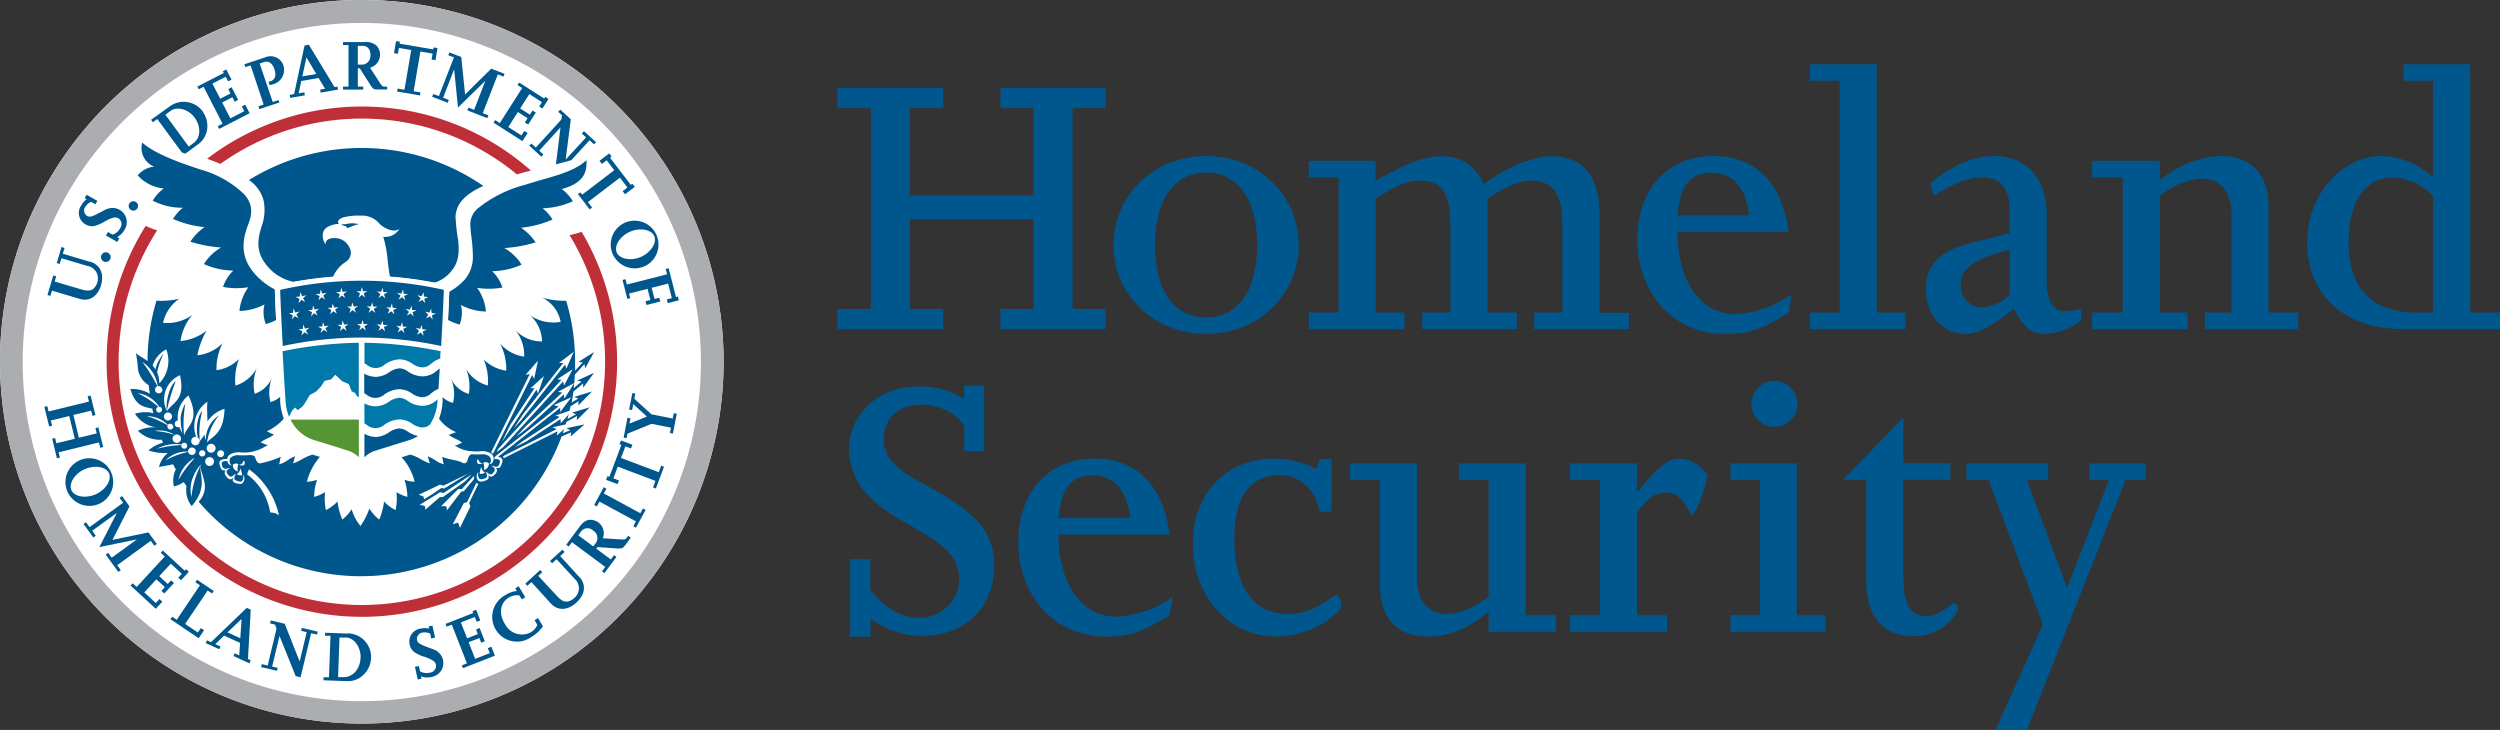 <svg id="Layer_1" data-name="Layer 1" xmlns="http://www.w3.org/2000/svg" viewBox="0 0 383.36 111.93"><rect x="0" y="0" width="383.36" height="111.93" fill="#333333" stroke="none"/><defs><style>.cls-1{fill:#00578e;}.cls-2{fill:#fff;}.cls-3{fill:#bf2f38;}.cls-4{fill:#abadb0;}.cls-5{fill:#0078a9;}.cls-6{fill:#559534;}</style></defs><title>DHS</title><polyline class="cls-1" points="158.48 29.98 158.48 16.58 153.42 16.58 153.42 13.49 169.53 13.49 169.53 16.58 164.47 16.58 164.47 47.38 169.53 47.38 169.53 50.47 153.42 50.47 153.42 47.38 158.48 47.38 158.48 33.62 139.53 33.62 139.53 47.38 144.65 47.38 144.65 50.47 128.41 50.47 128.41 47.38 133.54 47.38 133.54 16.58 128.41 16.58 128.41 13.49 144.65 13.49 144.65 16.58 139.53 16.58 139.53 29.98 158.48 29.98"/><path class="cls-1" d="M355.39,263.1c0,7.65,6.24,13.64,14.2,13.64s14.2-6,14.2-13.64-6.24-13.64-14.2-13.64-14.2,6-14.2,13.64m6.36,0c0-7,3-11.11,7.84-11.11s7.84,4.14,7.84,11.11-2.9,11.11-7.84,11.11S361.75,270.07,361.75,263.1Z" transform="translate(-184.64 -225.53)"/><path class="cls-1" d="M385.33,273.47h4.57V252.73h-4.57V250.2h10.25v3c4-2.1,6.91-3.7,10.19-3.7a6.5,6.5,0,0,1,6.36,4.32c2.65-2,6.91-4.32,10.37-4.32,4.82,0,7.41,3.09,7.41,8.64v15.37h4.51V276H419.9v-2.53h4.32V259.76c0-4.45-1.54-6.54-4.75-6.54-1.91,0-4.44,1.17-6.73,2.78v17.47h4.51V276H402.74v-2.53h4.32v-12.9c0-4.38-.62-7.35-4.63-7.35-2.35,0-4,1-6.85,2.78v17.47H400V276H385.33v-2.53" transform="translate(-184.64 -225.53)"/><path class="cls-1" d="M458.92,261.06c-1-7.47-5.06-11.6-11.48-11.6-7.1,0-11.73,5.06-11.73,12.9,0,7.22,4.76,14.38,13.52,14.38,3.52,0,5.49-.68,9.69-3.27l.43-2.78a16.12,16.12,0,0,1-8.58,3c-5.49,0-8.89-5.19-8.89-12.6h17m-17-2.53c.37-4.38,1.79-6.54,5.19-6.54s5.31,2.35,5.8,6.54Z" transform="translate(-184.64 -225.53)"/><polyline class="cls-1" points="277.55 47.94 282.12 47.94 282.12 12.38 277.55 12.38 277.55 9.85 287.8 9.85 287.8 47.94 292.18 47.94 292.18 50.47 277.55 50.47 277.55 47.94"/><path class="cls-1" d="M481.2,255.51c3.09-1.91,5.31-2.78,7.28-2.78,3.4,0,4.32,2.1,4.32,5.12v3.46l-5.68,1.42c-5.06,1.24-7.16,3.39-7.16,7.22s2.59,6.79,6,6.79c2.22,0,4.45-1.54,7.53-3.83,1.36,2.72,2.71,3.83,4.69,3.83a9.93,9.93,0,0,0,5.62-2.1v-1.73a21.14,21.14,0,0,1-2.65.37c-1.54,0-2.65-1.6-2.65-4.2V258.53c0-5.62-3.09-9.07-8.09-9.07-3.09,0-6.73,1.54-9.82,4.26l.62,1.79m11.61,8.33v6.92a7,7,0,0,1-4.2,1.91,3.31,3.31,0,0,1-3.33-3.46C485.28,266.68,487.44,265.13,492.81,263.84Z" transform="translate(-184.64 -225.53)"/><path class="cls-1" d="M505.46,273.47h4.69V252.73h-4.69V250.2h10.37v2.9c3-2.22,6.11-3.64,9.57-3.64,4.07,0,7.1,2.59,7.1,7.53v16.48h4.57V276H522.75v-2.53h4.07V258.28c0-3.52-1.91-5.37-4.57-5.37a11,11,0,0,0-6.42,2.72v17.84h4.26V276H505.46v-2.53" transform="translate(-184.64 -225.53)"/><path class="cls-1" d="M553.18,237.91h4.57v14.82a12.25,12.25,0,0,0-7.84-3.27c-6.23,0-11.48,6-11.48,13.21,0,8.15,5.8,13.33,14.76,13.33H568v-2.53h-4.57V235.38H553.18v2.53m4.57,35.56h-2.47c-6.11,0-10.5-2.9-10.5-10.8,0-6.3,2.59-9.94,6.92-9.94a8.84,8.84,0,0,1,6.05,2.9Z" transform="translate(-184.64 -225.53)"/><path class="cls-1" d="M315,311.29h3.09V316c2.47,3,4.88,4.26,7.47,4.26a6,6,0,0,0,6.17-5.93c0-6.24-8.58-7.47-13.58-12.47a10.29,10.29,0,0,1-3.33-7.47c0-4.88,4.08-9.57,10.49-9.57a12.8,12.8,0,0,1,7.16,1.85v-2h3.09v10.06H332.5v-4a8.13,8.13,0,0,0-6.42-3.15c-4.14,0-5.92,2.47-5.92,5.31,0,5.8,8.46,6.67,13.77,12a9.48,9.48,0,0,1,3.15,7.47c0,6.3-4.45,10.68-11.11,10.68-2.84,0-5.06-.86-7.84-2.59v2.72H315V311.29" transform="translate(-184.64 -225.53)"/><path class="cls-1" d="M364,307.46c-1-7.47-5.06-11.6-11.48-11.6-7.1,0-11.73,5.06-11.73,12.9,0,7.22,4.75,14.38,13.52,14.38,3.52,0,5.49-.68,9.69-3.27l.43-2.78a16.14,16.14,0,0,1-8.58,3c-5.49,0-8.89-5.19-8.89-12.59h17m-17-2.53c.37-4.38,1.79-6.54,5.19-6.54s5.31,2.34,5.8,6.54Z" transform="translate(-184.64 -225.53)"/><path class="cls-1" d="M388.79,304H387c-.68-3.77-3.39-5.62-6.17-5.62-4.14,0-6.91,3-6.91,9.63,0,7.59,2.9,11.67,8.27,11.67,4.2,0,6.67-2.84,7.29-2.84s.86,1.11.86,1.54c0,1-4.26,4.75-10.06,4.75-7.22,0-12.72-6.17-12.72-14.26,0-7.59,5.13-13,12.35-13a14.86,14.86,0,0,1,6.61,1.6l.49-1.54h1.79V304" transform="translate(-184.64 -225.53)"/><path class="cls-1" d="M391.62,296.59h10.31v17.78c0,3.33,1.79,5.31,4.69,5.31,1.73,0,4-.93,6.3-2.65v-17.9h-4.57v-2.53H418.6v23.27h4.63v2.53H412.92v-3.09c-3.21,2.72-6.24,3.83-9.26,3.83-4.57,0-7.41-2.59-7.41-7.9V299.13h-4.63v-2.53" transform="translate(-184.64 -225.53)"/><path class="cls-1" d="M425.39,319.87H430V299.13h-4.63v-2.53h10.31v4.32h.12c3.09-3.83,4.63-5.06,6.3-5.06s2.9.74,4.38,2.47a18.21,18.21,0,0,1-2.35,6.36c-1.48-2.72-2.35-3.64-4.08-3.64s-3,1.11-4.38,3.09v15.74h4.63v2.53H425.39v-2.53" transform="translate(-184.64 -225.53)"/><path class="cls-1" d="M460.26,287.46a3.52,3.52,0,1,1-3.52-3.52,3.56,3.56,0,0,1,3.52,3.52M450,319.87h4.51V299.13H450v-2.53h10.18v23.27h4.38v2.53H450Z" transform="translate(-184.64 -225.53)"/><path class="cls-1" d="M467.24,299.13l9.26-9.57v7h7.22v2.53H476.5v14.94c0,4.07,1.11,6,3.46,6s3.7-2,4.32-2c.37,0,.62.49.62.8,0,.68-2.28,4.26-6.79,4.26-4.69,0-7.29-3-7.29-8.58V299.13h-3.58" transform="translate(-184.64 -225.53)"/><polyline class="cls-1" points="301.55 71.06 314.08 71.06 314.08 73.6 310.81 73.6 316.98 90.14 323.4 73.6 320.38 73.6 320.38 71.06 329.02 71.06 329.02 73.6 325.94 73.6 310.81 111.93 306 111.93 313.28 95.76 304.95 73.6 301.55 73.6 301.55 71.06"/><path class="cls-2" d="M295.6,281a55.48,55.48,0,1,1-55.48-55.48A55.48,55.48,0,0,1,295.6,281" transform="translate(-184.64 -225.53)"/><path class="cls-3" d="M273.83,261.08a16.52,16.52,0,0,1-1.85.51,37.3,37.3,0,1,1-63.24-.74,11.8,11.8,0,0,1-1.76-.68,39.14,39.14,0,1,0,66.85.9" transform="translate(-184.64 -225.53)"/><path class="cls-3" d="M218.44,250.66a37.31,37.31,0,0,1,45.46,1.61c.73-.21,1.44-.4,2.16-.58a39.15,39.15,0,0,0-49.66-1.82l.94.35,1.1.44" transform="translate(-184.64 -225.53)"/><path class="cls-4" d="M240.12,333.05a52,52,0,1,1,52-52,52,52,0,0,1-52,52m0-107.52A55.48,55.48,0,1,0,295.6,281,55.48,55.48,0,0,0,240.12,225.53Z" transform="translate(-184.64 -225.53)"/><path class="cls-1" d="M226.73,269.88a9.76,9.76,0,0,1-2.22-1.55c-2.38-2.17-2.94-4.45-2.24-7.07.42-1.56,1.06-2.35.84-4a4.17,4.17,0,0,0-1.44-2.32,15.65,15.65,0,0,0-6.27-3.41c-1.72-.58-6.73-2.13-8.94-4.13a3.06,3.06,0,0,0,1.84,3.69,3.63,3.63,0,0,0-2.54,1.34,6.16,6.16,0,0,0,4,2,6.32,6.32,0,0,0-1.7,1.87,9.67,9.67,0,0,0,4.63,1.08,6.83,6.83,0,0,0-1.52,1.72,15.68,15.68,0,0,0,4.83,1.26,8.21,8.21,0,0,0-2.17,2.23,19.76,19.76,0,0,0,4.72.89,7.55,7.55,0,0,0-2.64,2.54,11.09,11.09,0,0,0,4.51,1,6.24,6.24,0,0,0-1.58,2.51,11.45,11.45,0,0,0,3.88.05,7.41,7.41,0,0,0-1.36,3.63,8.48,8.48,0,0,0,3.84-1,4.83,4.83,0,0,0,.2,3,6.23,6.23,0,0,0,1.58-.61c-.08-1.67-.16-3.38-.2-4.79" transform="translate(-184.64 -225.53)"/><path class="cls-1" d="M274.54,250.13c-2.21,2-5.74,2.54-9.45,3.76a19,19,0,0,0-7,3.46,3.19,3.19,0,0,0-1.32,2.84c.08,1.6.34,2.29.38,4.52a5.37,5.37,0,0,1-1.19,3.63,9,9,0,0,1-2.44,1.93c-.05,1.36-.11,2.72-.19,4.31a8.08,8.08,0,0,0,1.79.72,4.85,4.85,0,0,0,.2-3,8.47,8.47,0,0,0,3.84,1,7.41,7.41,0,0,0-1.35-3.63,11.44,11.44,0,0,0,3.88-.05,6.24,6.24,0,0,0-1.58-2.51,11.1,11.1,0,0,0,4.51-1,7.57,7.57,0,0,0-2.64-2.54,20.36,20.36,0,0,0,4.79-.88,8.5,8.5,0,0,0-2.23-2.24,15.68,15.68,0,0,0,4.83-1.26,6.92,6.92,0,0,0-1.52-1.72,11.94,11.94,0,0,0,4.63-1.08,6.35,6.35,0,0,0-1.7-1.87c3.74-1,3.8-2.91,3.81-4.36" transform="translate(-184.64 -225.53)"/><path class="cls-1" d="M258.81,254.08a32.83,32.83,0,0,0-36-.94,5.4,5.4,0,0,1,2.26,3.19,7.37,7.37,0,0,1-.29,3.86c-.6,1.82-.92,3.68.42,5.57a7.11,7.11,0,0,0,4.5,3c1.88-.33,4-.6,6-.76a5.14,5.14,0,0,1,1.87-2.26,1.66,1.66,0,0,0,.63-2.31,2.56,2.56,0,0,0-1.23-1.19c-.53-.27-2.45-.47-2.4.76a2.16,2.16,0,0,1-.38-1.82c.26-1.07,2-1.34,2.44-1.31-.34-.29-.13-.75.64-1a8.94,8.94,0,0,1,2.67-.27,3.45,3.45,0,0,1,2.92,1.27c1.08,1,2.49,1.29,3.05.71a2.51,2.51,0,0,1-2.5,1.26,17.93,17.93,0,0,1,.68,3.69c.07.6.19,1.62.35,2.45a65.6,65.6,0,0,1,6.78.91,5.26,5.26,0,0,0,2.53-1.67c.75-.87,1.45-2,1.16-4.75a31.06,31.06,0,0,1-.42-3.73c.12-2.14,1.71-3.53,4.2-4.66" transform="translate(-184.64 -225.53)"/><path class="cls-1" d="M237,259.93c.33.25.52.28.62.25s.12.14.14.16a.39.39,0,0,1,.13.18c.15-.06.54-.22.89-.35s.86-.28.86-.28c-1.55-.33-1.79.15-2.65,0" transform="translate(-184.64 -225.53)"/><path class="cls-2" d="M240.12,297.49h-.35a2.72,2.72,0,0,0-2.14-2.14c-.89-.28-2.17-.69-4.93-1.54-3.19-1-4.82-3.55-5-6.78-.31-4.56-.77-12.57-.93-17.67a57.59,57.59,0,0,1,26.8,0c-.17,5.1-.63,13.11-.94,17.67-.22,3.23-1.85,5.8-5,6.78-2.76.84-4,1.26-4.93,1.54a2.72,2.72,0,0,0-2.14,2.14h-.35" transform="translate(-184.64 -225.53)"/><path class="cls-5" d="M239.2,285.85l-.65-.33-.42-1.1-1-.42-1.08-1-.64.71-1,.22-.51.81-.77.82-1,.55-.72,1.23-.41.54-.71.55-.39-.41-.42.4-.52,1a7.32,7.32,0,0,1-.53-2.44c-.15-2.14-.31-4.84-.46-7.59a62.85,62.85,0,0,1,11.69-1.3v8.35a1,1,0,0,1-.51-.59" transform="translate(-184.64 -225.53)"/><path class="cls-6" d="M239.71,289.87H229.19a6.19,6.19,0,0,0,.54.91,6,6,0,0,0,3.2,2.27l3.9,1.21,1,.32a4.27,4.27,0,0,1,1.84,1.06v-5.78" transform="translate(-184.64 -225.53)"/><path class="cls-1" d="M250.82,285.81a3.72,3.72,0,0,1,1.06-.66c.06-1,.13-2,.19-3.11-.11.08-.24.17-.39.29a3.28,3.28,0,0,1-2.23.91,4,4,0,0,1-2.24-.74,2.35,2.35,0,0,0-1.3-.49,3.14,3.14,0,0,0-1.58.6,3.82,3.82,0,0,1-2,.71,3.62,3.62,0,0,1-1.84-.5v3l.31.19a2.09,2.09,0,0,0,2.79,0,4.32,4.32,0,0,1,2.28-.8,3.63,3.63,0,0,1,2,.69,2.67,2.67,0,0,0,1.53.54,2,2,0,0,0,1.37-.61" transform="translate(-184.64 -225.53)"/><path class="cls-1" d="M242.36,292.54a3.64,3.64,0,0,1-1.84-.5v3.61a4.26,4.26,0,0,1,1.84-1.06l1-.32,3.9-1.21a6.39,6.39,0,0,0,1.49-.67,4.49,4.49,0,0,1-1.58-.68,2.35,2.35,0,0,0-1.3-.48,3.15,3.15,0,0,0-1.58.6,3.81,3.81,0,0,1-2,.71" transform="translate(-184.64 -225.53)"/><path class="cls-5" d="M250.82,281.27a3.23,3.23,0,0,1,1.33-.74c0-.38,0-.76.07-1.14a63.2,63.2,0,0,0-11.69-1.3v3.15l.31.19a2.09,2.09,0,0,0,2.79,0,4.31,4.31,0,0,1,2.28-.8,3.63,3.63,0,0,1,2,.69,2.67,2.67,0,0,0,1.53.54,2,2,0,0,0,1.37-.61" transform="translate(-184.64 -225.53)"/><path class="cls-5" d="M240.52,287.37v3.08l.31.19a2.09,2.09,0,0,0,2.79,0,4.31,4.31,0,0,1,2.28-.8,3.63,3.63,0,0,1,2,.69,2.67,2.67,0,0,0,1.53.54,1.73,1.73,0,0,0,1.14-.43,7.37,7.37,0,0,0,1.16-3.68c0-.06,0-.12,0-.18l-.09.07a3.27,3.27,0,0,1-2.23.91,4,4,0,0,1-2.24-.74,2.35,2.35,0,0,0-1.3-.49,3.12,3.12,0,0,0-1.58.6,3.82,3.82,0,0,1-2,.71,3.62,3.62,0,0,1-1.84-.5" transform="translate(-184.64 -225.53)"/><path class="cls-1" d="M228,278.59c-.17-3.07-.32-6.16-.4-8.61a56.81,56.81,0,0,1,25.1,0c-.09,2.44-.24,5.54-.41,8.61a57.54,57.54,0,0,0-24.29,0" transform="translate(-184.64 -225.53)"/><polyline class="cls-2" points="45.78 46.48 45.92 45.82 45.3 45.54 45.97 45.47 46.04 44.8 46.32 45.42 46.97 45.28 46.47 45.73 46.81 46.32 46.23 45.98 45.78 46.48"/><polyline class="cls-2" points="49.87 45.94 49.31 45.57 48.84 46.06 49.01 45.4 48.4 45.09 49.07 45.05 49.17 44.38 49.42 45.02 50.08 44.91 49.56 45.34 49.87 45.94"/><polyline class="cls-2" points="52.94 45.7 52.4 45.31 51.9 45.77 52.11 45.12 51.52 44.78 52.19 44.78 52.33 44.11 52.54 44.76 53.2 44.68 52.66 45.09 52.94 45.7"/><polyline class="cls-2" points="56.01 45.64 55.49 45.21 54.97 45.64 55.21 45 54.65 44.63 55.32 44.67 55.49 44.01 55.66 44.67 56.33 44.63 55.77 45 56.01 45.64"/><polyline class="cls-2" points="64.75 45.98 64.17 46.32 64.51 45.74 64.01 45.28 64.66 45.42 64.94 44.8 65.01 45.48 65.67 45.55 65.06 45.82 65.2 46.49 64.75 45.98"/><polyline class="cls-2" points="61.41 45.34 60.89 44.91 61.55 45.02 61.8 44.38 61.9 45.05 62.57 45.09 61.97 45.4 62.14 46.05 61.67 45.57 61.1 45.94 61.41 45.34"/><polyline class="cls-2" points="58.32 45.09 57.78 44.68 58.45 44.76 58.66 44.12 58.79 44.78 59.46 44.79 58.88 45.12 59.08 45.77 58.58 45.31 58.04 45.7 58.32 45.09"/><polyline class="cls-2" points="46.23 51.45 46.37 50.79 45.76 50.51 46.42 50.44 46.5 49.77 46.77 50.39 47.42 50.26 46.92 50.71 47.26 51.3 46.68 50.95 46.23 51.45"/><polyline class="cls-2" points="50.21 50.95 49.65 50.58 49.17 51.06 49.34 50.4 48.75 50.09 49.42 50.06 49.52 49.39 49.76 50.02 50.42 49.92 49.9 50.34 50.21 50.95"/><polyline class="cls-2" points="53.16 50.73 52.62 50.34 52.12 50.79 52.32 50.15 51.74 49.81 52.41 49.8 52.55 49.14 52.76 49.78 53.42 49.71 52.88 50.11 53.16 50.73"/><polyline class="cls-2" points="56.11 50.68 55.59 50.25 55.07 50.68 55.31 50.05 54.75 49.67 55.42 49.71 55.59 49.06 55.77 49.71 56.43 49.67 55.87 50.05 56.11 50.68"/><polyline class="cls-2" points="64.51 50.99 63.93 51.33 64.26 50.74 63.76 50.29 64.42 50.42 64.69 49.81 64.76 50.48 65.43 50.55 64.82 50.83 64.96 51.49 64.51 50.99"/><polyline class="cls-2" points="61.28 50.37 60.76 49.94 61.42 50.04 61.67 49.41 61.77 50.08 62.44 50.12 61.84 50.43 62.01 51.08 61.54 50.6 60.97 50.97 61.28 50.37"/><polyline class="cls-2" points="58.3 50.13 57.76 49.72 58.43 49.8 58.64 49.16 58.78 49.82 59.45 49.83 58.86 50.16 59.06 50.81 58.57 50.35 58.02 50.74 58.3 50.13"/><polyline class="cls-2" points="47.69 48.52 47.85 47.86 47.24 47.56 47.91 47.51 48 46.84 48.26 47.47 48.92 47.35 48.41 47.79 48.72 48.39 48.15 48.03 47.69 48.52"/><polyline class="cls-2" points="44.76 48.98 44.89 48.32 44.27 48.05 44.94 47.97 45.01 47.3 45.28 47.91 45.94 47.77 45.44 48.23 45.78 48.81 45.2 48.48 44.76 48.98"/><polyline class="cls-2" points="51.67 48.1 51.11 47.72 50.63 48.19 50.81 47.54 50.22 47.21 50.89 47.19 51.01 46.53 51.24 47.17 51.9 47.08 51.38 47.49 51.67 48.1"/><polyline class="cls-2" points="54.6 47.96 54.07 47.55 53.56 48 53.78 47.36 53.21 47 53.88 47.02 54.03 46.36 54.23 47.01 54.9 46.95 54.34 47.34 54.6 47.96"/><polyline class="cls-2" points="57.55 48 57.04 47.55 56.51 47.97 56.77 47.34 56.22 46.95 56.88 47.01 57.08 46.36 57.23 47.02 57.9 47.01 57.33 47.36 57.55 48"/><polyline class="cls-2" points="65.92 48.5 65.33 48.83 65.67 48.25 65.19 47.78 65.84 47.94 66.12 47.32 66.18 48 66.85 48.08 66.23 48.35 66.35 49.01 65.92 48.5"/><polyline class="cls-2" points="62.71 47.81 62.2 47.37 62.85 47.49 63.11 46.86 63.2 47.53 63.87 47.58 63.26 47.88 63.42 48.54 62.96 48.05 62.38 48.4 62.71 47.81"/><polyline class="cls-2" points="59.74 47.5 59.21 47.09 59.87 47.18 60.1 46.54 60.22 47.21 60.89 47.23 60.3 47.55 60.48 48.2 60 47.73 59.45 48.12 59.74 47.5"/><path class="cls-1" d="M275.4,285.56l-2.71.84.61.25-1,.6q.16-.83.27-1.67l1.49-1.25,0,.66,1.68-2.29-2.58,1.18.64.17-1.19,1q.12-1,.18-2.07l1.47-1.62.12.65,1.36-2.5-2.4,1.52.66.08-1.17,1.26c0-.43,0-.87,0-1.3a32.81,32.81,0,0,0-1.37-9.42,12.2,12.2,0,0,1-3.69-.48,5.21,5.21,0,0,1,2.84,3.71,6.21,6.21,0,0,1-4.67-1,5.6,5.6,0,0,1,1.82,4,5.46,5.46,0,0,1-4.08-1.72,6.07,6.07,0,0,1,1.34,4.06,6.07,6.07,0,0,1-3.69-2,8.51,8.51,0,0,1,.94,4.15,6.06,6.06,0,0,1-3.46-1.72,8.49,8.49,0,0,1,.64,4,5.55,5.55,0,0,1-3.35-2.55,7,7,0,0,1,.43,3.84,4.37,4.37,0,0,1-2.77-2.45,6,6,0,0,1,.35,3.82,3.31,3.31,0,0,1-1.6-.89l0,.73a9.11,9.11,0,0,1-.55,2.61l.36.43a6.25,6.25,0,0,0,2.31,1.63c-.31,0-.74.31-1.17.36.48.54,1.45.66,2.05,1.28-.47.05-.58.4-1.15.33a4.63,4.63,0,0,0,2.63.93,6.64,6.64,0,0,0,1.41,0,2.65,2.65,0,0,1,1.59.38,1,1,0,0,1,.3,1.06.77.77,0,0,1-.42.53c-.17,0-.28.06-.11-.07a.86.86,0,0,0-.06-1.09,1.71,1.71,0,0,0-1.08-.34,14.78,14.78,0,0,1-1.6,0c-.33,0-.54.4-.59.59-.12.43-.25,1-.88.71-.77-.44-1.88-.41-3.14-.92.18.39.1.72.3,1.16-1.13-.28-1.41-.85-2.49-1.23.18.39.13.7.37,1.07-.91-.16-1.75-1-3-1.31l-.11,0-1.26.39a8.53,8.53,0,0,1,2,3.75,4.82,4.82,0,0,1-1.56-.31,8.87,8.87,0,0,1,.45,2.63,5.44,5.44,0,0,1-1.67-.73,9.53,9.53,0,0,1-.13,2.76,6,6,0,0,1-1.78-1.32,10,10,0,0,1-.74,2.77,6.27,6.27,0,0,1-1.51-1.69,10.67,10.67,0,0,1-1.36,2.68,7.08,7.08,0,0,1-1.36-2.57,6.1,6.1,0,0,1-1.43,1.58,10.13,10.13,0,0,1-.74-2.77,6,6,0,0,1-1.78,1.32,9.54,9.54,0,0,1-.13-2.76,5.42,5.42,0,0,1-1.67.73,8.93,8.93,0,0,1,.45-2.63,4.81,4.81,0,0,1-1.56.31,9.29,9.29,0,0,1,2-3.81h0l-1.06-.33-.11,0c-1.26.34-2.1,1.15-3,1.31.24-.37.19-.67.37-1.07-1.07.38-1.36.95-2.48,1.23.19-.43.11-.77.3-1.16a15.28,15.28,0,0,1-3.11,1c-.7.14-.74-.9-1-1.13a1.77,1.77,0,0,0-.9-.11,10.93,10.93,0,0,1-1.53,0,1.72,1.72,0,0,0-1.12.34c-.37.27-.19,1,0,1.12s.07.11-.11.06a.76.76,0,0,1-.42-.52.94.94,0,0,1,.3-1.06,2.66,2.66,0,0,1,1.59-.38,6.38,6.38,0,0,0,1.41,0,7.14,7.14,0,0,0,2.93-1.16c-.56.06-.68-.28-1.15-.33.6-.61,1.58-.74,2.05-1.28-.43,0-.81-.39-1.12-.44a8.08,8.08,0,0,0,2.26-1.56l.36-.41a9.13,9.13,0,0,1-.56-2.62c0-.23,0-.46,0-.7a3.88,3.88,0,0,1-1.49.8,6.21,6.21,0,0,1,.27-3.81,4.37,4.37,0,0,1-2.69,2.53A7,7,0,0,1,224,282a5.55,5.55,0,0,1-3.26,2.66,8.88,8.88,0,0,1,.55-4.08,6.05,6.05,0,0,1-3.45,1.72,8.49,8.49,0,0,1,.94-4.15,6.35,6.35,0,0,1-3.88,1.86,12.24,12.24,0,0,1,1.42-3.78,7.58,7.58,0,0,1-4,1.6,7.67,7.67,0,0,1,1.82-4,6.74,6.74,0,0,1-4.5,1.21,6.05,6.05,0,0,1,2.49-3.7,11.84,11.84,0,0,1-3.5.3,32.83,32.83,0,0,0-1.37,9.26c-.74-.58-1.26-.73-1.77-1.24.1.7.19,1.08.27,1.94a3.46,3.46,0,0,0,1.7,3c0,.44.1.88.17,1.32a5.25,5.25,0,0,0-3-.73c.78,2.53,1.89,2.71,3.37,3,0,.23.1.46.16.69a5.43,5.43,0,0,0-2.82.09,4.56,4.56,0,0,0,3.44,2.11v0a5.74,5.74,0,0,0-3,.51,4.82,4.82,0,0,0,3.67,1.37l.18.46a5.29,5.29,0,0,0-2.21,1.18,7.29,7.29,0,0,0,2.89.38l0,.07a3.81,3.81,0,0,0-1.28,2.1c.7-.18,1.41-.22,2.13-.43l.44.79a3.8,3.8,0,0,0-.29,2.61,4.06,4.06,0,0,0,1.5-.67l.43.62a3.88,3.88,0,0,0,.8,3.06,7.68,7.68,0,0,0,.68-.9c1.48-2.26.59-3.89.62-5.35l0-.09c.12,1.74,1.64,3.46-.14,5.57l-.1.11a32.81,32.81,0,0,0,55.65-10l1.49-.65-.11.65,2.15-1.86-2.78.58.59.31-1.15.47q.3-.87.56-1.75l1.63-.9-.05.66,2-2-2.72.83.61.25-1.31.72q.26-1,.47-1.94l1.24-.79-.05.66,2-2.05" transform="translate(-184.64 -225.53)"/><path class="cls-2" d="M222.84,297.5a11.81,11.81,0,0,1,4.58,7.05,2.16,2.16,0,0,0-1.35-.43,9.05,9.05,0,0,0-3.53-5.85,2.47,2.47,0,0,1,.31-.77" transform="translate(-184.64 -225.53)"/><path class="cls-2" d="M220.8,299.59c.64.25,1,.16,1.11-.07a1,1,0,0,0,0-1.23,1.43,1.43,0,0,1,0,.63c0,.19-.13.5-.48.46a2,2,0,0,1-.74-.25c-.15-.1-.14-.35-.06-.56a.79.79,0,0,1,.22-.37,1.28,1.28,0,0,0-.52.3.42.42,0,0,1-.56,0,1.87,1.87,0,0,1-.35-.48c-.15-.35.29-.6.55-.73-.45,0-.52.18-.88.11s-.45-.64-.45-.83.17-.27.38-.32a1.88,1.88,0,0,1,.57,0,1.26,1.26,0,0,1,0-.31,1.58,1.58,0,0,0-1.2.24c-.17.25-.13.39,0,.84s.23.59.52.63a.77.77,0,0,0,.4,0,.41.41,0,0,0-.19.22c0,.12-.12.31.22.73s.6.5.84.37a1,1,0,0,0,.26-.23,1.61,1.61,0,0,0-.1.3c-.07.36.2.49.53.62" transform="translate(-184.64 -225.53)"/><path class="cls-2" d="M220.34,296.81a.73.73,0,0,1,.87-.1,1.65,1.65,0,0,0-.09,1.11,1,1,0,0,1-.78-1" transform="translate(-184.64 -225.53)"/><path class="cls-2" d="M221.32,296.78a.58.58,0,0,0,.57-.39c.07-.18.27-.29.27,0s0,.39-.15.47a.77.77,0,0,1-.69-.06" transform="translate(-184.64 -225.53)"/><path class="cls-2" d="M221.51,297.36a1.38,1.38,0,0,1-.23.56,1.68,1.68,0,0,1-.33.31,1,1,0,0,0,.61.19c.2,0,.21,0,.2-.12a3.75,3.75,0,0,0-.25-.95" transform="translate(-184.64 -225.53)"/><path class="cls-2" d="M258.74,296.49a1.65,1.65,0,0,1,.09,1.11,1,1,0,0,0,.78-1,.73.73,0,0,0-.87-.1" transform="translate(-184.64 -225.53)"/><path class="cls-2" d="M258.63,296.55a.58.58,0,0,1-.57-.39c-.07-.18-.27-.29-.27,0s0,.39.15.47a.76.76,0,0,0,.7-.06" transform="translate(-184.64 -225.53)"/><path class="cls-2" d="M258.67,297.7a1.42,1.42,0,0,1-.23-.57,4,4,0,0,0-.25.95c0,.08,0,.1.2.12A1,1,0,0,0,259,298a1.55,1.55,0,0,1-.33-.31" transform="translate(-184.64 -225.53)"/><path class="cls-2" d="M269.65,287.68l.64.17-9.61,7.59h0l-.22.18h0a1.35,1.35,0,0,1,0,.32,1.66,1.66,0,0,1,.48,0c.21.05.38.19.37.33s-.11.77-.47.82-.43-.12-.88-.14c.25.14.69.41.53.75a2,2,0,0,1-.36.47.42.42,0,0,1-.56,0,1.26,1.26,0,0,0-.51-.31.76.76,0,0,1,.21.37c.08.21.07.46-.08.56a2,2,0,0,1-.74.23c-.35,0-.44-.28-.47-.47a1.46,1.46,0,0,1,0-.63,1,1,0,0,0-.07,1.23c.15.23.47.33,1.11.1.34-.12.61-.25.55-.61a1.85,1.85,0,0,0-.09-.31.92.92,0,0,0,.25.24c.24.14.54,0,.85-.34s.28-.6.24-.72a.41.41,0,0,0-.19-.22.77.77,0,0,0,.4,0c.29,0,.39-.19.54-.62s.19-.58,0-.84a.94.94,0,0,0-.56-.25l9.53-7.52,0,.66,1.71-2.27-2.6,1.15" transform="translate(-184.64 -225.53)"/><path class="cls-2" d="M264.53,290l6.77-8.57.18.64,1.14-2.6-2.26,1.72.66,0L264.88,289l-1.47,2.23h0l1.1-1.21" transform="translate(-184.64 -225.53)"/><path class="cls-2" d="M263.72,292.56l1.74-1.37L271.1,286l.08.66,1.52-2.4-2.5,1.35.65.12-5.66,5.24-1.48,1.62" transform="translate(-184.64 -225.53)"/><path class="cls-2" d="M270,291.33l-7.94,4-.32.25a.61.61,0,0,1,.14.15l0,.07,8.25-4.13-.11.65,2.14-1.87-2.78.59.59.3" transform="translate(-184.64 -225.53)"/><path class="cls-2" d="M258,299.74a.85.85,0,0,1-.31-.18l-1.42,2.95h0l-.52.18-1.68,3.22.81-.25.3.8,1.59-3.27-.19-.53,1.41-2.92" transform="translate(-184.64 -225.53)"/><path class="cls-2" d="M263.52,294.14l1.81-.91,5.28-3.45,0,.66,1.91-2.11-2.69.91.62.23-5.74,3.76-1.15.91" transform="translate(-184.64 -225.53)"/><path class="cls-2" d="M257.34,298.95a1.51,1.51,0,0,1,0-.48l-1.89,2.06-.55,0,0,0h0l-2.62,2.62h.14l.65,0,.11.64,2.17-2.86.42-.09,1.65-1.95" transform="translate(-184.64 -225.53)"/><path class="cls-2" d="M260.81,294.85l1-.76L271,284l.13.65,1.33-2.51-2.38,1.55.66.07-9.7,10.61-.26.53" transform="translate(-184.64 -225.53)"/><path class="cls-2" d="M252.52,301.77l3.45-2.43,1-1.07-4.31,2.85h0l-.54-.11-.32.2L249,302.94l.78.16.09.58,2.23-1.93.39,0" transform="translate(-184.64 -225.53)"/><path class="cls-2" d="M249.66,302.1l1.38-.86,1.29-.88.44.08s3.15-1.94,3.91-2.44l.06,0h0l0,0L252.64,300l-.52-.16-3.28,1.56.74.27.08.43" transform="translate(-184.64 -225.53)"/><path class="cls-2" d="M265.23,283l.65-.11-5.93,12,.12.07a.62.62,0,0,1,.17.15l6-12.07.31.59.58-2.78L265.23,283" transform="translate(-184.64 -225.53)"/><path class="cls-2" d="M265.94,285.06l.66,0-3.73,5.66-1.23,2.5.06-.06,5.21-7.89.23.62.91-2.69-2.11,1.91" transform="translate(-184.64 -225.53)"/><path class="cls-2" d="M211.35,292.18c.08,0,.07,0,0,0a4.2,4.2,0,0,0-3.05-.56,11.37,11.37,0,0,1,3.08.59" transform="translate(-184.64 -225.53)"/><path class="cls-2" d="M212,299.15a4.92,4.92,0,0,1,1.7-2.85c.65-.54,1-.73.47-.17a16.07,16.07,0,0,0-2.17,3" transform="translate(-184.64 -225.53)"/><path class="cls-2" d="M214,301.74a5,5,0,0,1,.34-3.27,5.48,5.48,0,0,1,1.14-1.73,13.61,13.61,0,0,0-1.48,5" transform="translate(-184.64 -225.53)"/><path class="cls-2" d="M211,289.27a.62.62,0,1,0-.49.74.62.62,0,0,0,.49-.74" transform="translate(-184.64 -225.53)"/><path class="cls-2" d="M216.45,290.13c0-.94-.12-1.9,0-3a4.6,4.6,0,0,0-1.73,5.4.6.6,0,0,0-.24,0,.65.65,0,1,0,.48.09c-.31-1.47-.05-3.31.72-4.09a12,12,0,0,0-.39,4.63,5,5,0,0,0,.7-1,3.64,3.64,0,0,0,.22.88,4.43,4.43,0,0,1,2-3.8,8.67,8.67,0,0,0-1.83,4.16c.78-1,2.57-1.29,2.69-5.18a4.84,4.84,0,0,0-2.6,1.9" transform="translate(-184.64 -225.53)"/><path class="cls-2" d="M217.68,294.13a.68.68,0,1,0-.53.8.68.68,0,0,0,.53-.8" transform="translate(-184.64 -225.53)"/><path class="cls-2" d="M217.45,296.18a.68.68,0,1,0-.53.79.68.68,0,0,0,.53-.79" transform="translate(-184.64 -225.53)"/><path class="cls-2" d="M213.52,286.19a4.28,4.28,0,0,0-1.61,3.86h-.16a.52.52,0,0,0,.21,1,.51.51,0,0,0,.18-.07,4.15,4.15,0,0,0,.5,1,7.82,7.82,0,0,1-.26-1.38.51.51,0,0,0,0-.16v0a4.53,4.53,0,0,1,.69-3,17.2,17.2,0,0,0-.2,4.86c.4-1.5,2.57-2.17.67-6.11" transform="translate(-184.64 -225.53)"/><path class="cls-2" d="M219,295a.53.53,0,1,0-.41.62A.53.53,0,0,0,219,295" transform="translate(-184.64 -225.53)"/><path class="cls-2" d="M216.12,294.95a.48.48,0,1,0-.38.57.48.48,0,0,0,.38-.57" transform="translate(-184.64 -225.53)"/><path class="cls-2" d="M209.48,288.27a.45.45,0,0,0-.44-.37,4.62,4.62,0,0,0-3.29-2.08,14.79,14.79,0,0,1,3.17,2.09.45.45,0,1,0,.56.36" transform="translate(-184.64 -225.53)"/><path class="cls-2" d="M209.5,285.18a.57.57,0,0,0-.67-.44h0a5.4,5.4,0,0,0-2.37-3.71,22.1,22.1,0,0,1,2.31,3.72.57.57,0,1,0,.77.41" transform="translate(-184.64 -225.53)"/><path class="cls-2" d="M211.17,290.87a.45.45,0,0,0-.8-.19,4.46,4.46,0,0,0-3.22-1.33,13.25,13.25,0,0,1,3.18,1.39.44.44,0,0,0,0,.28.45.45,0,1,0,.89-.15" transform="translate(-184.64 -225.53)"/><path class="cls-2" d="M212.39,292.68a.65.65,0,1,0-.51.76.65.65,0,0,0,.51-.76" transform="translate(-184.64 -225.53)"/><path class="cls-2" d="M213.33,293.8a.45.45,0,0,0-.52-.37.44.44,0,0,0-.33.26,6.2,6.2,0,0,0-3.8.66,18.35,18.35,0,0,1,3.77-.58h0a.44.44,0,0,0,0,.19.45.45,0,0,0,.89-.15" transform="translate(-184.64 -225.53)"/><path class="cls-2" d="M214.63,294.56a.59.59,0,0,0-1.15.23h0a4.41,4.41,0,0,0-3.46,1.35,11.35,11.35,0,0,1,3.48-1.3h0a.58.58,0,0,0,1.14-.27" transform="translate(-184.64 -225.53)"/><path class="cls-1" d="M283.54,266.33a3.66,3.66,0,1,0-4.94-1.83,3.7,3.7,0,0,0,4.94,1.83m-2.31-5.26c1.53-.67,3.28-.36,3.73.65s-.52,2.52-2,3.19-3.29.37-3.74-.65S279.69,261.74,281.24,261.07Z" transform="translate(-184.64 -225.53)"/><polyline class="cls-1" points="96.2 45.84 95.46 42.93 95.91 42.81 96.12 43.63 102.29 42.06 102.08 41.24 102.53 41.13 103.66 45.55 103.95 45.47 104.1 46.05 102.4 46.48 102.25 45.91 103.02 45.72 102.46 43.49 99.93 44.13 100.37 45.84 101.09 45.66 101.25 46.23 99.14 46.77 98.98 46.2 99.73 46 99.3 44.29 96.47 45.01 96.65 45.73 96.2 45.84"/><path class="cls-1" d="M194.54,263.55l-.27.89,4,1.19a2.42,2.42,0,0,1,2,2,3.87,3.87,0,0,1-.13,1.63c-.51,1.71-1.79,2.55-3.25,2.11l-4.28-1.27-.24.8-.45-.13.89-3,.45.13-.24.8,4,1.18c1.07.32,1.61.27,2.06-.18a2.1,2.1,0,0,0,.46-.82A1.94,1.94,0,0,0,198,266.3l-3.94-1.17-.26.88-.46-.14.73-2.46.45.13" transform="translate(-184.64 -225.53)"/><path class="cls-1" d="M201.54,265.27a.74.74,0,1,1-.4-1,.74.74,0,0,1,.4,1" transform="translate(-184.64 -225.53)"/><path class="cls-1" d="M202.92,262.11l-.3.53-1.73-1,.3-.53.71.4a2,2,0,0,0,1.17-1,1.06,1.06,0,0,0-.28-1.51c-.43-.24-.9-.14-2,.43a5.39,5.39,0,0,1-1.72.76,1.9,1.9,0,0,1-1.29-.24,2,2,0,0,1-.66-2.95,2.84,2.84,0,0,1,.8-.92l-.29-.16.29-.52,1.65.93-.29.52-.67-.37a2,2,0,0,0-.93.82,1,1,0,0,0,.31,1.34c.39.22.75.13,1.86-.46.54-.28.87-.46,1-.52a2.47,2.47,0,0,1,1-.24,2.17,2.17,0,0,1,1.93,3.27,2.94,2.94,0,0,1-1.17,1.2l.34.19" transform="translate(-184.64 -225.53)"/><path class="cls-1" d="M205.81,257.11a.72.72,0,1,1-.72-.72.72.72,0,0,1,.72.72" transform="translate(-184.64 -225.53)"/><polyline class="cls-1" points="38.28 17.36 33.6 19.77 33.39 19.35 34.13 18.97 31.22 13.31 30.47 13.69 30.26 13.28 34.31 11.19 34.17 10.92 34.7 10.65 35.5 12.21 34.98 12.48 34.62 11.77 32.57 12.82 33.77 15.14 35.34 14.33 35 13.66 35.52 13.38 36.52 15.32 35.99 15.6 35.64 14.91 34.07 15.72 35.32 18.15 37.45 17.05 37.08 16.32 37.6 16.05 38.28 17.36"/><path class="cls-1" d="M227.42,241.26l-3,1-.15-.44.8-.26-2-6-.8.26-.15-.44,3.18-1.05a2.06,2.06,0,0,1,2.81,1.28,2.29,2.29,0,0,1-1.54,2.83,2.76,2.76,0,0,1-.59.13l-.17-.51a1.12,1.12,0,0,0,.29-.06c.71-.24.94-.88.63-1.82s-.88-1.37-1.64-1.12l-.63.21,2,5.9.89-.3.15.44" transform="translate(-184.64 -225.53)"/><path class="cls-1" d="M236.4,238.81l-.46.08L232,232.39l-.66.12-1.6,7.45-.68.12.08.46,2.25-.39-.08-.46-.87.15.4-1.89,2.65-.46,1,1.65-.76.13.08.46,2.66-.46-.08-.46M231,237.24l.63-2.91,1.51,2.54Z" transform="translate(-184.64 -225.53)"/><path class="cls-1" d="M244,238.81h-.45c-.22,0-.35-.1-.61-.49l-1.56-2.41a2.06,2.06,0,0,0,1-3.38,2.43,2.43,0,0,0-1.88-.55h-3.26v.46h.84v6.37h-.84v.46h3.1v-.46h-.83V236h.3l1.65,2.6c.38.59.49.65,1.14.65H244v-.48m-4.49-6.21h.7c.79,0,1.24.51,1.23,1.4a1.33,1.33,0,0,1-1.28,1.48h-.65Z" transform="translate(-184.64 -225.53)"/><polyline class="cls-1" points="64.4 14.63 60.89 14.04 60.97 13.58 62.02 13.76 63.06 7.67 61.17 7.35 61.02 8.25 60.42 8.15 60.73 6.3 61.33 6.4 61.28 6.7 66.44 7.58 66.5 7.27 67.09 7.37 66.78 9.23 66.18 9.13 66.34 8.22 64.46 7.9 63.43 14 64.48 14.17 64.4 14.63"/><polyline class="cls-1" points="74.73 18.12 71.67 16.93 71.84 16.5 72.7 16.84 74.43 12.38 70.23 16.49 69.64 10.63 67.95 14.99 68.82 15.33 68.65 15.76 66.27 14.84 66.44 14.41 67.3 14.74 69.61 8.8 68.74 8.47 68.91 8.04 70.73 8.74 71.32 14.48 75.33 10.53 77.37 11.32 77.2 11.75 76.34 11.41 74.03 17.35 74.9 17.69 74.73 18.12"/><polyline class="cls-1" points="80.11 21.64 75.68 18.81 75.93 18.42 76.64 18.87 80.07 13.5 79.36 13.05 79.61 12.66 83.45 15.11 83.61 14.85 84.11 15.17 83.17 16.65 82.67 16.34 83.1 15.67 81.17 14.43 79.76 16.63 81.25 17.58 81.66 16.95 82.17 17.26 80.99 19.09 80.48 18.78 80.9 18.13 79.41 17.18 77.94 19.48 79.96 20.77 80.4 20.08 80.91 20.4 80.11 21.64"/><path class="cls-1" d="M214.3,247.48l-.72.53L210,243.12l.76-.56c1-.77,2.76-.3,3.72,1s1,3.08-.16,3.9m1.42-4.83a3.63,3.63,0,0,0-5.15-.73l-2.78,2,.27.38.68-.5,3.76,5.12.53.2,1.84-1.35a3.44,3.44,0,0,0,1.5-2.29A3.73,3.73,0,0,0,215.72,242.65Z" transform="translate(-184.64 -225.53)"/><path class="cls-1" d="M274.17,245.66l-.31.35.65.59L271.38,250l.79-6.18-1.62-1.48-.31.34.59.53-.12.66-3.91,4.29-.68-.62-.31.34,1.85,1.68.31-.34-.64-.59,3.26-3.57-.7,5.67,2.18-.59.19-.05,2.78-3.05.69.63.31-.34-1.85-1.68" transform="translate(-184.64 -225.53)"/><path class="cls-1" d="M281.61,253.69l-.24.19-3.18-4.16.24-.19-.37-.48-1.49,1.14.37.48.73-.56,1.16,1.52-4.91,3.75-.25-.33a4.19,4.19,0,0,1-.43.21l1.82,2.38.37-.28-.64-.84,4.91-3.75,1.15,1.51-.73.56.37.48,1.49-1.14-.37-.48" transform="translate(-184.64 -225.53)"/><path class="cls-1" d="M249.29,329.6l-.59.13-.43-1.94.6-.13.17.8a2,2,0,0,0,1.5.22,1.06,1.06,0,0,0,.95-1.21c-.11-.49-.5-.76-1.64-1.19a5.4,5.4,0,0,1-1.71-.78,1.89,1.89,0,0,1-.68-1.13,2,2,0,0,1,1.76-2.46,2.92,2.92,0,0,1,1.22,0l-.07-.32.58-.13.4,1.85-.58.13-.16-.75a2,2,0,0,0-1.23-.15,1,1,0,0,0-.8,1.13c.1.43.4.65,1.58,1.08l1.06.4a2.46,2.46,0,0,1,.81.56,2.17,2.17,0,0,1-1.16,3.62,2.94,2.94,0,0,1-1.67-.08l.08.38" transform="translate(-184.64 -225.53)"/><polyline class="cls-1" points="75.89 100.54 70.99 102.46 70.82 102.03 71.6 101.72 69.28 95.79 68.49 96.1 68.32 95.67 72.57 94 72.45 93.72 73.01 93.5 73.65 95.14 73.1 95.35 72.81 94.61 70.67 95.45 71.63 97.88 73.27 97.23 73 96.53 73.55 96.3 74.34 98.33 73.79 98.56 73.51 97.84 71.86 98.48 72.86 101.03 75.1 100.15 74.8 99.39 75.35 99.17 75.89 100.54"/><path class="cls-1" d="M267.9,321.58a6.12,6.12,0,0,1-1.78,1.63,3.79,3.79,0,1,1-4-6.42,4.19,4.19,0,0,1,1.78-.64l-.24-.4.52-.32,1,1.69-.52.32-.37-.6a2.37,2.37,0,0,0-1.64.33c-1.31.8-1.56,2.45-.61,4a2.93,2.93,0,0,0,4,1.32,2.53,2.53,0,0,0,1-1.14l-.43-.72.53-.32.76,1.26" transform="translate(-184.64 -225.53)"/><path class="cls-1" d="M271.22,310.17l-.68.63,2.8,3.07a2.42,2.42,0,0,1,.66,2.75,3.86,3.86,0,0,1-1,1.33c-1.32,1.21-2.84,1.26-3.87.14l-3-3.3-.62.57-.31-.34,2.28-2.09.31.34-.61.56,2.78,3c.75.82,1.24,1.07,1.86.91a2.09,2.09,0,0,0,.82-.46,1.94,1.94,0,0,0,.11-3l-2.77-3-.68.62-.32-.35,1.9-1.73.31.34" transform="translate(-184.64 -225.53)"/><polyline class="cls-1" points="99 78.19 97.52 80.91 97.12 80.69 97.52 79.95 91.92 76.92 91.52 77.66 91.11 77.44 92.58 74.71 92.99 74.94 92.59 75.67 98.19 78.7 98.59 77.97 99 78.19"/><polyline class="cls-1" points="101.82 71.58 100.57 74.91 100.14 74.74 100.51 73.74 94.73 71.56 94.06 73.35 94.91 73.67 94.7 74.24 92.94 73.58 93.16 73.01 93.44 73.12 95.29 68.22 95 68.11 95.22 67.54 96.98 68.2 96.76 68.77 95.9 68.45 95.23 70.23 101.02 72.41 101.39 71.41 101.82 71.58"/><polyline class="cls-1" points="103.78 63.44 103.19 66.48 102.73 66.39 102.89 65.58 99.9 64.99 96.22 66.5 96.09 67.19 95.63 67.1 96.22 64.06 96.68 64.15 96.52 64.95 99.2 63.88 97.11 61.97 96.93 62.89 96.47 62.8 96.97 60.27 97.42 60.36 97.27 61.15 99.89 63.53 103.16 64.18 103.33 63.35 103.78 63.44"/><path class="cls-1" d="M273.32,307.62l.41-.56a1.21,1.21,0,0,1,1.86-.17,1.33,1.33,0,0,1,.42,1.91l-.39.52-2.31-1.71m7.66.08-.27.36c-.13.18-.29.23-.75.2l-2.87-.18a2.06,2.06,0,0,0-2.11-2.82c-.56.08-1,.42-1.56,1.19l-1.94,2.62.37.28.5-.67,5.11,3.8-.5.67.37.28,1.85-2.49-.37-.28-.49.67-2.24-1.66.18-.24,3.07.22c.69,0,.81,0,1.2-.52l.84-1.13Z" transform="translate(-184.64 -225.53)"/><polyline class="cls-1" points="8.73 70.28 8 67.27 8.45 67.16 8.64 67.97 11.47 67.28 10.62 63.79 7.79 64.48 7.99 65.28 7.54 65.39 6.8 62.39 7.25 62.28 7.45 63.09 13.64 61.58 13.44 60.77 13.89 60.66 14.63 63.66 14.18 63.77 13.98 62.97 11.25 63.63 12.1 67.12 14.83 66.46 14.63 65.65 15.09 65.54 15.82 68.55 15.37 68.66 15.17 67.84 8.98 69.36 9.19 70.17 8.73 70.28"/><path class="cls-1" d="M200,302.72a3.66,3.66,0,1,0-5-1.76,3.7,3.7,0,0,0,5,1.76m-2.38-5.23c1.52-.69,3.27-.41,3.73.6s-.48,2.53-2,3.22-3.29.41-3.75-.6S196.06,298.19,197.59,297.49Z" transform="translate(-184.64 -225.53)"/><polyline class="cls-1" points="18.14 87.7 16.21 85.04 16.59 84.77 17.13 85.52 21 82.71 15.24 83.89 17.92 78.65 14.14 81.39 14.68 82.15 14.31 82.42 12.81 80.35 13.18 80.08 13.73 80.83 18.88 77.09 18.34 76.34 18.71 76.06 19.86 77.65 17.24 82.79 22.76 81.64 24.04 83.41 23.67 83.68 23.12 82.93 17.97 86.67 18.52 87.42 18.14 87.7"/><polyline class="cls-1" points="23.89 93.35 20.02 89.79 20.34 89.44 20.95 90.01 25.27 85.33 24.65 84.76 24.96 84.42 28.32 87.51 28.52 87.28 28.96 87.68 27.77 88.98 27.34 88.58 27.88 87.99 26.19 86.44 24.42 88.35 25.72 89.55 26.23 89 26.68 89.39 25.2 91 24.75 90.6 25.28 90.03 23.98 88.83 22.13 90.84 23.89 92.47 24.45 91.86 24.89 92.27 23.89 93.35"/><polyline class="cls-1" points="30.47 97.87 26.14 94.95 26.4 94.57 27.1 95.04 30.66 89.75 29.96 89.28 30.22 88.9 32.78 90.63 32.53 91.01 31.84 90.55 28.39 95.68 30.34 96.99 30.8 96.31 31.29 96.65 30.47 97.87"/><path class="cls-1" d="M223.08,326.78l-.42-.19.43-7.57-.61-.28L217,324l-.62-.28-.19.42,2.08.95.19-.42-.81-.36L219,323l2.45,1.11-.12,1.92-.7-.32-.19.42,2.45,1.12.19-.42m-3.56-4.33,2.16-2.05-.19,2.95Z" transform="translate(-184.64 -225.53)"/><polyline class="cls-1" points="46.09 103.86 45.34 103.68 42.86 97.52 41.73 102.21 42.58 102.42 42.48 102.87 40.04 102.29 40.15 101.84 41.05 102.05 42.4 96.41 42.18 95.78 41.41 95.59 41.52 95.14 43.66 95.65 45.95 101.44 47.03 96.94 46.18 96.73 46.29 96.28 48.72 96.86 48.61 97.31 47.71 97.1 46.09 103.86"/><path class="cls-1" d="M239.93,326.36c-.06,1.74-1.16,3-2.55,3l-.9,0,.22-6.07.94,0c1.29,0,2.35,1.48,2.29,3.1m-2-3.71-3.45-.12,0,.46.84,0-.23,6.36h0l-.84,0,0,.47,3.43.12h0a3.43,3.43,0,0,0,2.6-.87,3.73,3.73,0,0,0,1.26-2.65A3.63,3.63,0,0,0,237.91,322.65Z" transform="translate(-184.64 -225.53)"/><path class="cls-2" d="M210.24,288.45c-.26-1.06.41-3.89,1.35-4.47a28.88,28.88,0,0,0-1.35,4.47m2-5.38a4,4,0,0,0-2,5.49C211.22,287.15,213.08,286.85,212.24,283.07Z" transform="translate(-184.64 -225.53)"/><path class="cls-2" d="M210.1,279.12a4.33,4.33,0,0,0-2.06,2.45,4,4,0,0,1,.43.61,5.42,5.42,0,0,1,1.26-2.41,12.44,12.44,0,0,0-1,2.85,4,4,0,0,1,.33,1.69,4.92,4.92,0,0,0,1.08-5.19" transform="translate(-184.64 -225.53)"/></svg>